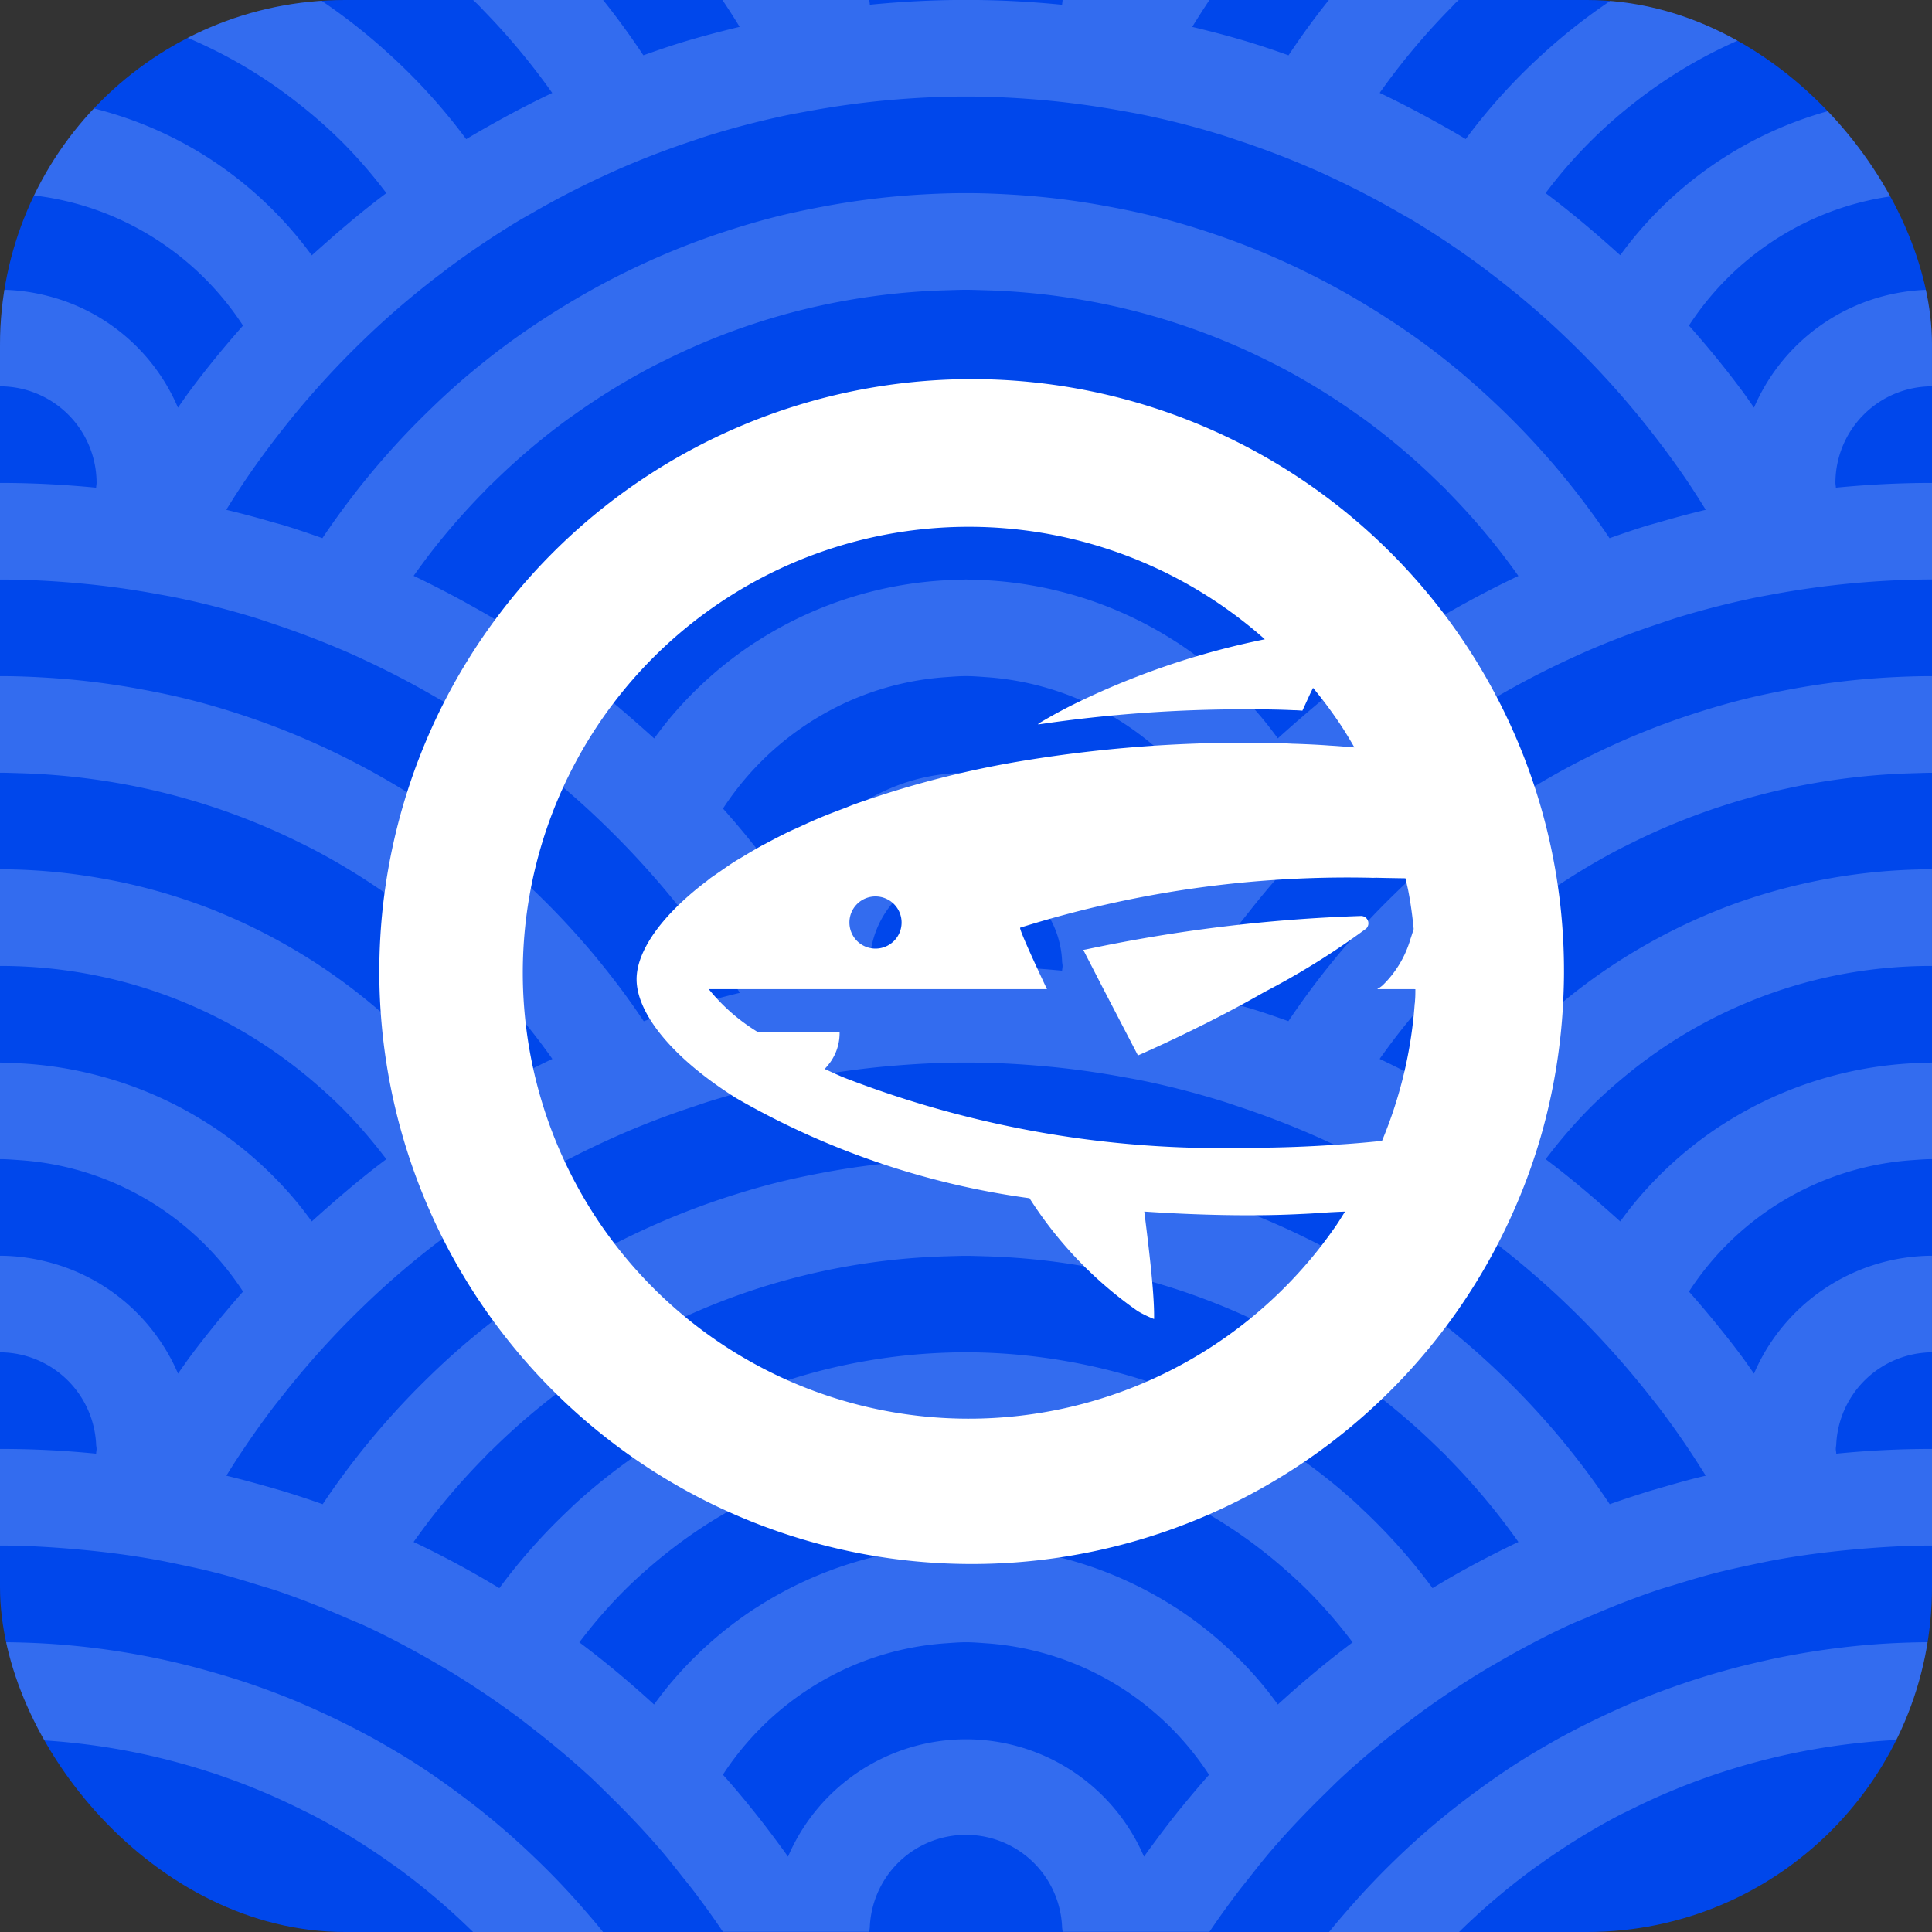 <svg xmlns="http://www.w3.org/2000/svg" xmlns:xlink="http://www.w3.org/1999/xlink" width="56" height="56" viewBox="0 0 56 56"><rect x="0" y="0" width="56" height="56" fill="#333333" stroke="none"/><defs><clipPath id="a"><rect width="56" height="56" rx="10" transform="translate(2931 1772)" fill="#010b34"/></clipPath></defs><g transform="translate(-268 -522)"><rect width="56" height="56" rx="10" transform="translate(268 522)" fill="#0047eb"/><g transform="translate(-2663 -1250)" opacity="0.2" clip-path="url(#a)" style="mix-blend-mode:overlay;isolation:isolate"><g transform="translate(15.998 42.998)"><path d="M52.989,3.222A11.148,11.148,0,0,0,46.964,7.4c-.2-.181-.4-.357-.6-.533C45.858,6.431,45.339,6,44.8,5.6a13.829,13.829,0,0,1,2.576-2.624A13.882,13.882,0,0,1,53.194.281,14.124,14.124,0,0,1,56,0H46.717a16.759,16.759,0,0,0-1.99,1.559,16.9,16.9,0,0,0-2.242,2.474c-.3-.184-.613-.359-.925-.531q-.77-.427-1.568-.808a19.812,19.812,0,0,1,2-2.4c.05-.052.1-.1.148-.155s.1-.093.148-.141H38.521Q37.9.775,37.35,1.605c-.348-.124-.7-.245-1.052-.354-.571-.177-1.153-.33-1.74-.47q.244-.395.5-.78H30.8c0,.048-.012.092-.014.139C29.871.048,28.942,0,28,0s-1.87.048-2.787.139C25.212.092,25.2.048,25.2,0h-4.26q.259.385.5.78c-.586.141-1.168.293-1.74.47-.354.11-.7.231-1.051.354Q18.1.777,17.481,0H13.712c.049.048.1.092.148.141s.1.1.148.155a19.874,19.874,0,0,1,2,2.4q-.8.381-1.569.808c-.311.172-.621.348-.925.531a16.934,16.934,0,0,0-2.242-2.474A16.85,16.85,0,0,0,9.285,0H0A14.115,14.115,0,0,1,2.807.281a13.854,13.854,0,0,1,2.824.9,13.881,13.881,0,0,1,2.993,1.8A14.186,14.186,0,0,1,9.9,4.1a14.271,14.271,0,0,1,1.3,1.5c-.538.4-1.056.831-1.562,1.271-.2.176-.4.352-.6.533A11.255,11.255,0,0,0,6.075,4.6,11.146,11.146,0,0,0,3.013,3.222,11.2,11.2,0,0,0,.14,2.807C.093,2.807.047,2.8,0,2.8H0V5.6H0c.192,0,.379.016.567.029a8.325,8.325,0,0,1,3.071.811,8.455,8.455,0,0,1,3.407,3c-.54.609-1.056,1.239-1.542,1.893-.118.16-.23.323-.344.485A5.608,5.608,0,0,0,1.341,8.569,5.576,5.576,0,0,0,0,8.4H0v2.8H0A2.8,2.8,0,0,1,2.8,14c0,.048-.012.092-.013.138C1.869,14.049.94,14,0,14H0v2.8H0c.772,0,1.533.04,2.288.109q1.16.105,2.287.315c.2.036.4.071.6.113.348.073.693.152,1.035.24q.613.155,1.215.341c.165.052.327.109.491.164q1.095.364,2.144.82.234.1.467.212,1.048.484,2.043,1.06c.146.084.294.164.438.251.66.4,1.3.83,1.918,1.286.138.1.273.207.409.31q.932.717,1.794,1.516c.148.138.293.277.438.418q.827.806,1.578,1.683.316.37.617.749c.128.162.258.321.383.487q.415.551.8,1.126c.172.256.338.517.5.78q-.656.158-1.3.346c-.146.043-.294.079-.438.124-.352.11-.7.231-1.047.353-.368-.553-.762-1.086-1.176-1.6q-.312-.39-.642-.763-.607-.692-1.27-1.333c-.389-.376-.789-.74-1.2-1.088-.3-.253-.61-.5-.926-.736-.483-.363-.985-.7-1.5-1.028q-.42-.265-.852-.511-.806-.46-1.651-.855-.461-.215-.935-.411-.818-.336-1.669-.61c-.425-.136-.854-.262-1.29-.373-.47-.12-.948-.22-1.43-.309a22.522,22.522,0,0,0-2.844-.346C.85,19.615.427,19.6,0,19.6H0v2.8H0c.187,0,.373.008.559.013a19.724,19.724,0,0,1,2.809.279,19.346,19.346,0,0,1,2.716.671l.034.011a19.368,19.368,0,0,1,2.607,1.069c.126.063.251.124.376.189A19.385,19.385,0,0,1,11.323,26c.082.058.165.114.246.173A19.8,19.8,0,0,1,13.712,28c.049.048.1.092.148.141s.1.1.148.155a19.72,19.72,0,0,1,1.562,1.8q.226.295.441.6-.8.38-1.569.808c-.31.172-.618.346-.92.529-.027-.037-.054-.074-.081-.111a16.879,16.879,0,0,0-1.872-2.1c-.1-.093-.195-.188-.295-.279A16.907,16.907,0,0,0,9.285,28c-.284-.189-.575-.367-.872-.539a16.864,16.864,0,0,0-2.024-1c-.234-.1-.47-.188-.709-.274a16.646,16.646,0,0,0-2.751-.727A16.822,16.822,0,0,0,.139,25.2c-.046,0-.092,0-.139,0H0V28H0a14.114,14.114,0,0,1,2.807.281,13.888,13.888,0,0,1,2.824.9q.384.169.757.361a13.921,13.921,0,0,1,2.236,1.436q.243.189.477.391c.273.235.541.477.8.734A14.325,14.325,0,0,1,11.09,33.46c.036.047.074.094.11.141-.538.4-1.056.831-1.562,1.272-.2.175-.4.351-.6.533-.17-.233-.346-.461-.533-.68a11.22,11.22,0,0,0-2.387-2.1L6.075,32.6a11.127,11.127,0,0,0-3.062-1.377A11.177,11.177,0,0,0,.14,30.809C.093,30.808.047,30.8,0,30.8H0v2.8H0c.192,0,.379.016.567.029a8.337,8.337,0,0,1,3.071.811,8.411,8.411,0,0,1,1.908,1.267,8.417,8.417,0,0,1,1.5,1.732q-.428.484-.834.985c-.241.3-.479.6-.707.908-.118.16-.23.324-.344.485a5.551,5.551,0,0,0-.584-1.041A5.6,5.6,0,0,0,1.341,36.57,5.576,5.576,0,0,0,0,36.4H0v2.8H0a2.8,2.8,0,0,1,2.787,2.661c0,.047.013.091.013.139s-.012.091-.013.138Q1.411,42,0,42H0v2.8H0c.771,0,1.531.047,2.285.115.773.07,1.538.169,2.29.307.2.036.4.08.6.121.348.073.7.147,1.04.235.408.1.81.223,1.21.347.166.052.333.1.5.152.729.242,1.44.525,2.139.83.157.068.316.132.472.2.7.323,1.377.683,2.04,1.066.146.085.292.169.436.255q.988.6,1.916,1.282c.139.1.275.208.412.314.621.478,1.223.979,1.8,1.511.149.138.291.282.436.424.548.534,1.079,1.086,1.578,1.668.213.248.414.506.618.763.127.159.255.316.377.478.278.369.549.743.806,1.128H25.2c0-.048.011-.092.013-.139a2.789,2.789,0,0,1,5.573,0c0,.047.014.091.014.139h4.258c.258-.385.529-.759.807-1.128.122-.162.251-.319.377-.478.2-.257.405-.515.618-.763.5-.582,1.029-1.134,1.578-1.668.144-.142.287-.286.436-.424.573-.532,1.175-1.033,1.8-1.511.137-.105.273-.211.412-.314q.927-.684,1.916-1.282c.143-.087.29-.171.436-.255.663-.383,1.341-.743,2.04-1.066.155-.072.315-.136.472-.2.7-.305,1.409-.587,2.138-.83.164-.054.331-.1.5-.152.4-.124.8-.244,1.21-.347.343-.087.692-.161,1.04-.235.2-.041.4-.085.6-.121.752-.139,1.517-.237,2.29-.307.754-.068,1.514-.115,2.285-.115V42q-1.411,0-2.787.138c0-.047-.013-.091-.013-.138s.012-.092.013-.139A2.8,2.8,0,0,1,56,39.2V36.4a5.645,5.645,0,0,0-4.574,2.376,5.52,5.52,0,0,0-.584,1.041c-.115-.161-.226-.325-.344-.485-.228-.308-.466-.609-.707-.908q-.406-.5-.834-.985a8.4,8.4,0,0,1,6.477-3.81c.188-.013.375-.029.567-.029V30.8c-.048,0-.094.007-.141.007A11.246,11.246,0,0,0,49.927,32.6l-.043.026a11.223,11.223,0,0,0-2.387,2.1c-.188.218-.362.447-.533.68-.2-.182-.4-.357-.6-.533-.506-.441-1.025-.868-1.562-1.272.036-.048.073-.094.11-.141A14.318,14.318,0,0,1,46.1,32.1c.258-.257.525-.5.8-.734q.234-.2.477-.391a13.848,13.848,0,0,1,2.236-1.436q.373-.192.757-.361a13.91,13.91,0,0,1,2.824-.9A14.124,14.124,0,0,1,56,28V25.2c-.047,0-.093,0-.14,0a16.954,16.954,0,0,0-5.54.983c-.239.086-.474.178-.708.274a16.823,16.823,0,0,0-2.024,1c-.3.172-.587.351-.872.539a16.86,16.86,0,0,0-1.989,1.546c-.1.091-.2.186-.295.279a16.879,16.879,0,0,0-1.872,2.1c-.027.036-.054.074-.081.111-.3-.183-.61-.357-.92-.529q-.77-.428-1.568-.808.213-.3.44-.6a19.983,19.983,0,0,1,1.562-1.8c.05-.052.1-.1.148-.155s.1-.093.148-.141a19.8,19.8,0,0,1,2.144-1.825c.081-.059.164-.115.246-.173A19.426,19.426,0,0,1,46.9,24.634c.125-.065.25-.126.376-.189a19.338,19.338,0,0,1,2.607-1.069l.034-.011a19.346,19.346,0,0,1,2.716-.671,19.716,19.716,0,0,1,2.809-.279c.186-.005.372-.013.559-.013V19.6c-.427,0-.851.015-1.271.038a22.522,22.522,0,0,0-2.844.346c-.482.09-.959.189-1.43.309-.436.111-.865.237-1.29.373q-.851.272-1.67.61-.473.195-.935.411-.845.393-1.65.855-.432.247-.852.511c-.513.324-1.015.664-1.5,1.028-.316.237-.623.484-.926.736-.416.347-.815.711-1.2,1.088q-.661.64-1.269,1.333-.329.375-.642.763-.622.775-1.176,1.6c-.347-.123-.694-.244-1.048-.353-.144-.045-.292-.081-.438-.124q-.643-.188-1.3-.346.244-.395.5-.78.386-.575.8-1.126c.124-.165.254-.325.382-.487q.3-.381.616-.749.752-.877,1.578-1.683c.145-.141.29-.28.438-.418q.86-.8,1.794-1.516c.136-.1.27-.209.409-.31.619-.456,1.258-.887,1.918-1.286.144-.087.292-.167.438-.251q.994-.575,2.043-1.06.233-.108.467-.212,1.048-.458,2.144-.82c.163-.054.325-.112.491-.164q.6-.186,1.215-.341c.342-.087.688-.166,1.035-.24.2-.041.4-.076.6-.113q1.127-.208,2.286-.315c.755-.068,1.517-.109,2.288-.109V14c-.941,0-1.87.048-2.787.138,0-.046-.013-.091-.013-.138A2.8,2.8,0,0,1,56,11.2V8.4a5.645,5.645,0,0,0-5.158,3.417c-.115-.162-.226-.325-.344-.485-.486-.654-1-1.284-1.542-1.893a8.449,8.449,0,0,1,3.407-3,8.328,8.328,0,0,1,3.071-.811c.188-.013.375-.029.567-.029V2.8c-.048,0-.094.007-.141.007A11.2,11.2,0,0,0,52.989,3.222Zm-18.771,49.2q-.365.452-.71.92c-.117.158-.234.315-.348.476a5.613,5.613,0,0,0-10.318,0c-.114-.161-.23-.318-.347-.476-.231-.311-.466-.619-.711-.92q-.4-.5-.829-.98a8.479,8.479,0,0,1,3.409-3,8.332,8.332,0,0,1,3.067-.81c.189-.013.377-.029.57-.029s.38.016.569.029a8.367,8.367,0,0,1,4.976,2.078,8.448,8.448,0,0,1,1.5,1.735Q34.621,51.926,34.218,52.424Zm3.422-3.55q-.3.264-.6.536c-.171-.234-.348-.464-.537-.684a11.231,11.231,0,0,0-2.386-2.1l-.04-.024a11.251,11.251,0,0,0-5.938-1.794c-.047,0-.093-.007-.14-.007s-.093.007-.14.007A11.247,11.247,0,0,0,21.923,46.6l-.04.024a11.223,11.223,0,0,0-2.387,2.1c-.189.22-.365.45-.537.684q-.295-.271-.6-.536-.759-.661-1.566-1.267c.038-.049.077-.1.114-.147A14.318,14.318,0,0,1,18.1,46.1c.258-.257.525-.5.8-.734q.234-.2.477-.391a13.872,13.872,0,0,1,2.236-1.436q.372-.192.754-.36a13.9,13.9,0,0,1,2.829-.9,14.166,14.166,0,0,1,5.611,0,13.887,13.887,0,0,1,2.829.9q.383.169.754.36a13.9,13.9,0,0,1,2.236,1.436q.243.189.477.391c.273.235.541.477.8.734a14.325,14.325,0,0,1,1.191,1.358c.038.049.077.1.115.147Q38.4,48.213,37.64,48.874Zm4.8-3.37c-.31.171-.615.35-.917.533-.028-.038-.055-.078-.084-.116a16.883,16.883,0,0,0-1.872-2.1c-.1-.091-.191-.185-.289-.274A16.937,16.937,0,0,0,37.286,42c-.284-.189-.576-.367-.872-.539a16.871,16.871,0,0,0-2.025-1c-.234-.1-.47-.188-.709-.274a16.66,16.66,0,0,0-2.751-.727A16.944,16.944,0,0,0,28.14,39.2c-.046,0-.092,0-.139,0s-.093,0-.14,0a16.93,16.93,0,0,0-2.788.256,16.658,16.658,0,0,0-2.753.727c-.239.086-.474.178-.708.274a16.871,16.871,0,0,0-2.025,1c-.3.172-.587.351-.871.539a16.943,16.943,0,0,0-1.995,1.55c-.1.09-.193.183-.289.274a16.879,16.879,0,0,0-1.872,2.1c-.029.038-.057.078-.085.116-.3-.183-.608-.362-.917-.533q-.769-.428-1.569-.807.215-.3.441-.6a19.9,19.9,0,0,1,1.562-1.8c.05-.052.1-.1.148-.155s.1-.093.148-.141a19.8,19.8,0,0,1,2.144-1.825c.081-.059.164-.115.246-.173A19.426,19.426,0,0,1,18.9,38.635c.125-.065.25-.126.376-.189a19.368,19.368,0,0,1,2.607-1.069l.034-.011a19.5,19.5,0,0,1,2.716-.671,19.715,19.715,0,0,1,2.809-.279c.186-.005.372-.013.559-.013s.372.008.559.013a19.724,19.724,0,0,1,2.809.279,19.484,19.484,0,0,1,2.716.671l.035.011a19.368,19.368,0,0,1,2.607,1.069c.125.063.251.124.375.189A19.385,19.385,0,0,1,39.324,40c.082.058.165.114.246.173A19.8,19.8,0,0,1,41.713,42c.049.048.1.092.148.141s.1.1.148.155a19.721,19.721,0,0,1,1.562,1.8q.228.3.442.6Q43.213,45.077,42.443,45.5ZM35.426,31.919c.165.051.327.109.491.163q1.095.363,2.143.82c.157.068.312.139.468.212q1.048.484,2.043,1.06c.146.085.293.165.437.252q.99.6,1.918,1.287c.138.1.273.206.409.31q.932.717,1.793,1.515c.148.138.293.277.438.418q.827.806,1.578,1.683.317.369.617.749c.128.162.259.322.383.487q.415.552.8,1.126c.17.254.335.514.5.775-.436.1-.866.222-1.293.347-.148.043-.3.085-.441.13q-.529.165-1.05.349-.551-.828-1.174-1.6-.312-.39-.642-.763-.607-.692-1.27-1.333c-.389-.376-.789-.74-1.2-1.087-.3-.253-.61-.5-.925-.736-.484-.363-.986-.7-1.5-1.028q-.42-.265-.852-.511-.806-.46-1.65-.855-.462-.215-.936-.411-.818-.336-1.669-.61c-.426-.136-.854-.262-1.29-.373-.47-.12-.949-.22-1.43-.309a22.513,22.513,0,0,0-2.844-.346c-.421-.024-.845-.038-1.271-.038s-.851.015-1.271.038a22.522,22.522,0,0,0-2.844.346c-.482.09-.959.189-1.43.309-.436.111-.865.237-1.29.373q-.851.273-1.67.61-.473.195-.935.411-.845.393-1.65.855-.432.247-.852.511c-.513.324-1.015.665-1.5,1.028-.316.237-.623.483-.926.736-.416.347-.815.711-1.2,1.087q-.662.641-1.269,1.333-.329.375-.642.763c-.414.516-.807,1.049-1.174,1.6q-.521-.184-1.049-.349c-.146-.045-.294-.087-.441-.13C7.428,43,7,42.88,6.562,42.776c.161-.261.326-.52.5-.775q.386-.575.8-1.126c.124-.165.254-.325.383-.487q.3-.381.616-.749.751-.877,1.578-1.683c.145-.141.29-.28.438-.418q.86-.8,1.793-1.515c.136-.1.272-.209.409-.31q.927-.685,1.918-1.287c.144-.087.292-.167.438-.252q.994-.575,2.043-1.06c.155-.072.311-.143.467-.212q1.048-.459,2.144-.82c.163-.054.325-.112.491-.163q.6-.186,1.215-.342.513-.131,1.035-.24c.2-.041.4-.076.6-.113.752-.138,1.513-.246,2.286-.315.755-.068,1.517-.109,2.288-.109s1.533.04,2.287.109c.773.069,1.536.177,2.287.315.2.036.4.071.6.113q.522.109,1.035.24Q34.824,31.733,35.426,31.919ZM25.2,28c0-.048.011-.092.013-.138a2.789,2.789,0,0,1,5.573,0c0,.046.014.091.014.138s-.012.092-.014.138C29.871,28.049,28.942,28,28,28s-1.87.048-2.787.138C25.212,28.093,25.2,28.049,25.2,28Zm9.01-3.576c-.241.3-.478.6-.707.908-.118.16-.23.324-.344.485a5.6,5.6,0,0,0-9.732-1.041,5.52,5.52,0,0,0-.584,1.041c-.115-.161-.226-.325-.344-.485-.228-.308-.466-.609-.708-.908q-.4-.5-.834-.985a8.484,8.484,0,0,1,3.407-3,8.328,8.328,0,0,1,3.071-.811c.188-.013.375-.029.567-.029s.378.016.566.029a8.325,8.325,0,0,1,3.071.811,8.481,8.481,0,0,1,3.407,3Q34.617,23.924,34.211,24.425Zm3.429-3.553c-.2.176-.4.352-.6.533-.17-.233-.345-.461-.533-.68a11.231,11.231,0,0,0-2.386-2.1c-.015-.009-.029-.016-.043-.026a11.237,11.237,0,0,0-5.935-1.792c-.047,0-.093-.007-.14-.007s-.094.007-.141.007A11.233,11.233,0,0,0,21.926,18.6c-.014.01-.029.017-.043.026a11.223,11.223,0,0,0-2.387,2.1c-.187.218-.362.447-.533.68-.2-.181-.4-.357-.6-.533C17.856,20.431,17.338,20,16.8,19.6c.036-.048.073-.094.11-.141A14.318,14.318,0,0,1,18.1,18.1c.258-.257.526-.5.8-.734q.234-.2.477-.391a13.9,13.9,0,0,1,2.236-1.436q.373-.192.757-.361a13.876,13.876,0,0,1,2.824-.9,14.158,14.158,0,0,1,5.615,0,13.854,13.854,0,0,1,2.824.9q.384.169.757.361a13.9,13.9,0,0,1,2.236,1.436q.243.19.477.391c.273.235.541.477.8.734a14.325,14.325,0,0,1,1.191,1.358c.036.048.074.094.11.141C38.664,20,38.146,20.431,37.64,20.872Zm4.8-3.37c-.31.172-.618.346-.92.529-.027-.037-.054-.074-.081-.111a16.883,16.883,0,0,0-1.872-2.1c-.1-.094-.194-.188-.295-.279A16.9,16.9,0,0,0,37.286,14c-.284-.189-.576-.367-.872-.539a16.872,16.872,0,0,0-2.025-1c-.235-.1-.472-.189-.712-.275a16.62,16.62,0,0,0-2.745-.725A16.808,16.808,0,0,0,28.14,11.2c-.046,0-.092,0-.139,0s-.093,0-.139,0a16.791,16.791,0,0,0-2.792.256,16.62,16.62,0,0,0-2.745.725c-.241.086-.478.179-.713.275a16.872,16.872,0,0,0-2.025,1c-.3.172-.587.351-.871.539a16.9,16.9,0,0,0-1.989,1.545c-.1.091-.2.186-.295.279a16.879,16.879,0,0,0-1.872,2.1c-.028.036-.054.074-.081.111-.3-.183-.61-.357-.92-.529q-.77-.427-1.569-.808.214-.3.44-.6a19.966,19.966,0,0,1,1.562-1.8c.05-.052.1-.1.148-.155s.1-.093.148-.141a19.8,19.8,0,0,1,2.144-1.825c.081-.059.164-.115.246-.173A19.474,19.474,0,0,1,18.9,10.634c.125-.065.25-.126.376-.189a19.368,19.368,0,0,1,2.607-1.069l.032-.011a19.37,19.37,0,0,1,2.717-.671,19.708,19.708,0,0,1,2.808-.279c.186-.005.372-.013.56-.013s.373.008.559.013a19.693,19.693,0,0,1,2.807.279,19.359,19.359,0,0,1,2.718.671l.033.011a19.368,19.368,0,0,1,2.607,1.069c.125.063.251.124.375.189A19.377,19.377,0,0,1,39.323,12c.082.058.166.114.246.173A19.8,19.8,0,0,1,41.713,14c.049.048.1.092.148.141s.1.1.148.155a19.791,19.791,0,0,1,1.562,1.8c.151.2.3.4.441.6Q43.212,17.075,42.443,17.5Zm7-2.721q-.656.157-1.3.346c-.146.043-.294.08-.438.124-.352.11-.7.23-1.047.352-.368-.552-.762-1.086-1.176-1.6q-.312-.39-.642-.763-.607-.692-1.27-1.333c-.389-.376-.789-.74-1.2-1.088-.3-.253-.61-.5-.925-.736-.482-.362-.982-.7-1.494-1.024q-.423-.266-.857-.515-.806-.46-1.65-.855-.462-.215-.936-.411-.818-.336-1.669-.61c-.425-.136-.853-.262-1.289-.373-.472-.12-.95-.22-1.433-.309a22.276,22.276,0,0,0-2.836-.345C28.855,5.615,28.43,5.6,28,5.6s-.854.015-1.277.039a22.288,22.288,0,0,0-2.836.345c-.482.09-.962.189-1.433.309-.436.111-.865.237-1.29.373q-.851.272-1.67.61-.473.195-.935.411-.845.393-1.65.855-.434.249-.857.515c-.511.323-1.011.663-1.493,1.024-.316.237-.623.484-.926.736-.416.347-.815.711-1.2,1.088q-.662.64-1.269,1.333-.329.375-.642.763-.622.775-1.176,1.6c-.347-.122-.695-.242-1.048-.352-.144-.045-.292-.082-.438-.124q-.643-.189-1.3-.346.244-.4.5-.781c.372-.554.768-1.09,1.183-1.613q.3-.381.616-.749.751-.877,1.578-1.683c.145-.141.29-.28.438-.418q.86-.8,1.794-1.516c.136-.1.271-.209.409-.31Q14,7.028,14.991,6.427c.144-.088.293-.169.441-.254q.994-.575,2.043-1.06.233-.108.467-.212,1.047-.457,2.14-.819c.165-.055.328-.113.494-.164q1.105-.341,2.251-.581c.2-.041.4-.076.6-.113.749-.138,1.509-.245,2.28-.315S27.227,2.8,28,2.8s1.537.04,2.294.109,1.531.178,2.28.315c.2.036.4.071.6.113q1.146.239,2.251.581c.166.052.329.109.494.164.728.242,1.443.515,2.14.819q.235.1.468.212,1.048.484,2.043,1.06c.147.085.3.166.441.254q.988.6,1.914,1.284c.138.1.273.207.409.31q.932.717,1.794,1.516c.148.138.293.277.438.418q.827.806,1.578,1.683.316.37.617.749c.413.523.81,1.058,1.183,1.613C49.115,14.257,49.281,14.517,49.444,14.781Z" transform="translate(2915.001 1729)" fill="#fff" stroke="rgba(0,0,0,0)" stroke-miterlimit="10" stroke-width="1"/><path d="M15.566,91.309q-.581-.563-1.2-1.082-.457-.384-.936-.743c-.482-.362-.974-.71-1.485-1.033-.28-.176-.565-.346-.852-.51-.537-.307-1.089-.588-1.651-.851-.309-.143-.62-.283-.936-.413q-.819-.336-1.67-.607-.64-.2-1.294-.372c-.469-.119-.944-.226-1.424-.315a22.412,22.412,0,0,0-2.844-.347C.85,85.013.427,85,0,85H0v2.8H0c.187,0,.373.008.559.013a19.8,19.8,0,0,1,2.809.279,19.479,19.479,0,0,1,2.715.673l.034.01a19.4,19.4,0,0,1,2.609,1.071c.125.063.251.122.376.186A19.522,19.522,0,0,1,11.322,91.4c.081.058.164.114.244.172A19.743,19.743,0,0,1,13.712,93.4h3.769c-.207-.258-.424-.508-.642-.757Q16.231,91.949,15.566,91.309Z" transform="translate(2915.001 1691.602)" fill="#fff" stroke="rgba(0,0,0,0)" stroke-miterlimit="10" stroke-width="1"/><path d="M82.152,85.384c-.48.089-.954.2-1.424.315q-.655.167-1.294.372-.849.272-1.67.607c-.316.13-.627.27-.935.413-.563.263-1.116.544-1.652.851-.288.165-.573.334-.852.51-.511.323-1,.67-1.485,1.033q-.479.36-.936.743-.621.519-1.2,1.082-.663.641-1.273,1.334c-.218.249-.436.5-.642.757h3.768A19.8,19.8,0,0,1,74.7,91.577c.08-.059.162-.115.243-.172a19.57,19.57,0,0,1,2.222-1.371c.125-.065.251-.124.376-.186a19.4,19.4,0,0,1,2.609-1.071l.033-.01a19.506,19.506,0,0,1,2.716-.673,19.8,19.8,0,0,1,2.809-.279c.186-.005.372-.013.559-.013V85c-.427,0-.851.013-1.272.036A22.386,22.386,0,0,0,82.152,85.384Z" transform="translate(2884.736 1691.602)" fill="#fff" stroke="rgba(0,0,0,0)" stroke-miterlimit="10" stroke-width="1"/></g></g><g transform="translate(279 533)"><path d="M312.273,231.893a45.671,45.671,0,0,0-7.972.969l-.072.013h0v0l-.011,0,.543,1.055,1.042,2.005s1.885-.815,3.652-1.831a22.1,22.1,0,0,0,2.963-1.845A.213.213,0,0,0,312.273,231.893Z" transform="translate(-283.819 -216.343)" fill="#fff"/><path d="M33.427,11.641a17.172,17.172,0,1,0-.521,12.387,16.887,16.887,0,0,0,.751-2.071,17.2,17.2,0,0,0,.649-3.852c.016-.311.027-.622.027-.939A17.123,17.123,0,0,0,33.427,11.641ZM30,17.672h.025c0,.108,0,.218-.01.326a.678.678,0,0,1-.01.107,12.653,12.653,0,0,1-.947,3.964c-.383.039-.769.075-1.161.1-.88.064-1.781.1-2.7.1a30.287,30.287,0,0,1-11.724-2.031l-.1-.042-.145-.064c-.109-.048-.218-.1-.321-.145.026-.036.053-.063.079-.095a1.454,1.454,0,0,0,.35-.926c0-.012,0-.023,0-.034h0s0-.007,0-.011h-2.36a5.493,5.493,0,0,1-1.432-1.25h6.877l2.914,0,0,0h.012s-.81-1.706-.778-1.781a31.673,31.673,0,0,1,10.145-1.448,1.587,1.587,0,0,0,.177,0c.21.006.567.012.847.016.03.14.067.276.092.417.065.345.112.7.146,1.053-.042.136-.077.243-.093.289a3.054,3.054,0,0,1-.81,1.346.851.851,0,0,1-.117.084.208.208,0,0,1-.033.013h.015l-.015.011H30ZM14.378,14.984a.756.756,0,1,1-.757.751A.753.753,0,0,1,14.378,14.984Zm11.3-7.457a22.848,22.848,0,0,0-5.624,1.921c-.377.191-.7.373-.97.537l.025,0L19.084,10a40.7,40.7,0,0,1,6.114-.44c.5,0,.912.007,1.3.026.084,0,.168.006.253.013l.216-.471.092-.19q.372.446.7.926c.157.224.3.46.441.7.02.036.038.065.058.1-.238-.018-.473-.04-.714-.053-.359-.027-.719-.043-1.084-.054-.418-.022-.837-.027-1.266-.027a39.129,39.129,0,0,0-6.406.5,28.187,28.187,0,0,0-5.01,1.278c-.088.031-.167.065-.253.1-.245.092-.49.184-.721.28s-.446.195-.662.294c-.08.037-.166.073-.243.11-.246.117-.476.237-.7.358-.045.024-.093.047-.136.071-.2.112-.393.226-.579.339-.062.037-.128.074-.187.112-.138.087-.262.175-.389.262-.1.069-.2.138-.3.207-.065.048-.121.1-.183.143-1.3,1-1.973,2.011-1.973,2.8,0,.955.971,2.237,2.876,3.439a23.288,23.288,0,0,0,8.513,2.908,11.579,11.579,0,0,0,3.135,3.271,3.244,3.244,0,0,0,.465.227v0l.011,0v-.091c0-.751-.166-2.07-.284-3.02h0c.96.064,1.974.107,3.026.107.515,0,1.024-.011,1.529-.037.272-.011.538-.03.805-.048.153-.008.306-.016.459-.021-.108.168-.209.34-.326.5a12.926,12.926,0,1,1-1.989-17.08Z" fill="#fff"/></g></g></svg>